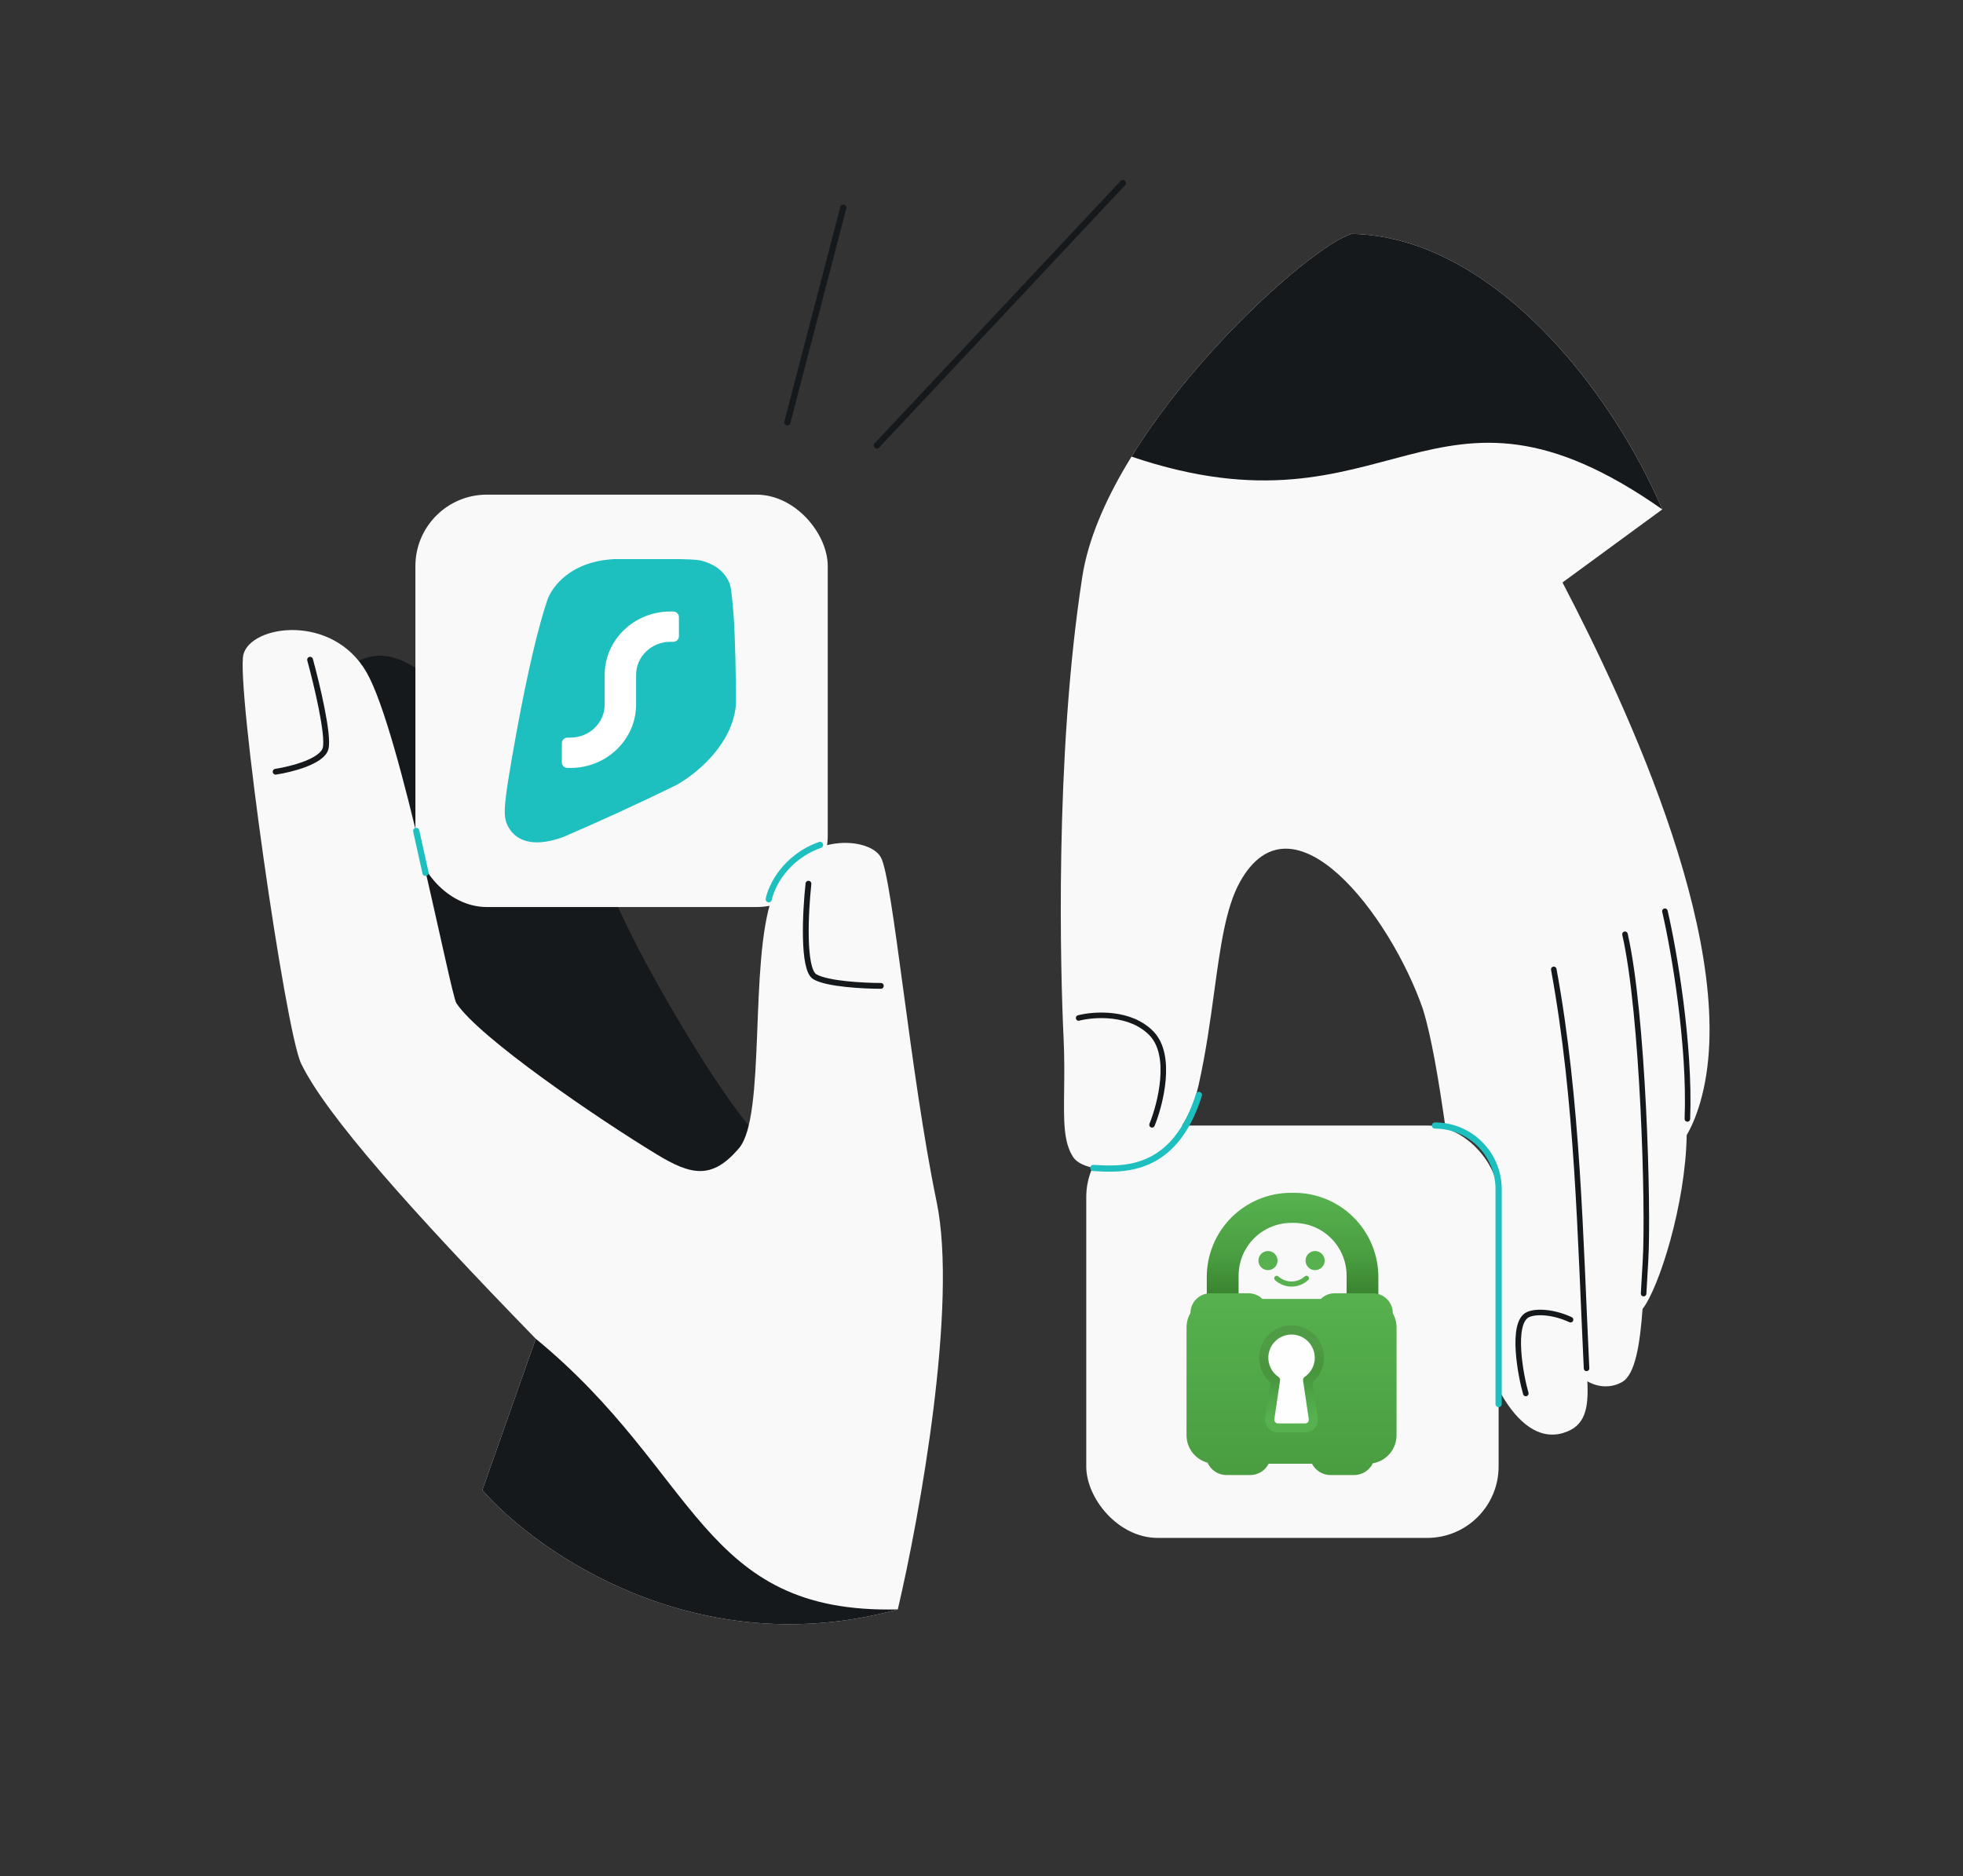 <svg width="632" height="604" viewBox="0 0 632 604" fill="none" xmlns="http://www.w3.org/2000/svg">
<rect x="0" y="0" width="632" height="604" fill="#333333" stroke="none"/>
<g clip-path="url(#clip0_417_138)">
<rect x="349.728" y="362.339" width="132.76" height="132.76" rx="23" fill="#F9F9F9"/>
<path d="M416.668 384H415.633C412.073 384 408.549 384.701 405.26 386.063C401.972 387.425 398.984 389.421 396.467 391.938C393.95 394.454 391.954 397.442 390.592 400.731C389.23 404.019 388.529 407.544 388.53 411.103V418.374C388.53 418.663 388.586 418.949 388.697 419.215C388.808 419.482 388.97 419.725 389.174 419.929C389.378 420.133 389.621 420.295 389.888 420.405C390.155 420.515 390.441 420.572 390.729 420.572H396.577C396.866 420.572 397.152 420.515 397.419 420.405C397.686 420.295 397.928 420.133 398.133 419.929C398.337 419.725 398.499 419.482 398.61 419.215C398.72 418.949 398.777 418.663 398.777 418.374V410.654C398.777 406.153 400.565 401.837 403.747 398.654C406.93 395.472 411.246 393.684 415.747 393.684H416.575C421.076 393.684 425.392 395.472 428.574 398.654C431.757 401.837 433.545 406.153 433.545 410.654V418.374C433.545 418.663 433.602 418.949 433.712 419.215C433.823 419.482 433.985 419.725 434.189 419.929C434.393 420.133 434.636 420.295 434.903 420.405C435.17 420.515 435.456 420.572 435.745 420.572H441.592C442.171 420.566 442.724 420.332 443.132 419.92C443.539 419.509 443.767 418.953 443.767 418.374V411.103C443.768 407.544 443.067 404.02 441.705 400.732C440.343 397.444 438.347 394.456 435.831 391.939C433.315 389.422 430.327 387.426 427.039 386.064C423.751 384.702 420.227 384 416.668 384Z" fill="url(#paint0_linear_417_138)"/>
<path d="M388.774 470.884C389.298 472.068 390.156 473.075 391.241 473.782C392.327 474.489 393.595 474.865 394.891 474.865H402.493C403.727 474.865 404.937 474.524 405.99 473.879C407.042 473.234 407.895 472.311 408.455 471.211H422.4C422.959 472.31 423.812 473.234 424.863 473.879C425.915 474.524 427.124 474.865 428.358 474.865H435.962C437.221 474.864 438.454 474.508 439.52 473.837C440.586 473.167 441.44 472.209 441.986 471.074C444.12 470.717 446.058 469.615 447.456 467.964C448.854 466.314 449.622 464.221 449.623 462.057V427.312C449.624 425.726 449.21 424.167 448.422 422.79V422.747C448.421 421.049 447.746 419.42 446.545 418.219C445.344 417.018 443.715 416.344 442.017 416.344H429.71C428.042 416.343 426.439 416.995 425.246 418.161H406.441C405.249 416.995 403.647 416.342 401.979 416.344H389.673C387.984 416.344 386.363 417.012 385.164 418.202C383.965 419.392 383.285 421.008 383.272 422.697C382.449 424.096 382.015 425.689 382.015 427.312V462.057C382.015 464.067 382.678 466.02 383.9 467.615C385.121 469.21 386.834 470.359 388.774 470.884Z" fill="url(#paint1_linear_417_138)"/>
<path d="M411.309 405.821C411.309 405.213 411.129 404.618 410.791 404.113C410.454 403.607 409.974 403.213 409.412 402.981C408.85 402.748 408.232 402.687 407.636 402.806C407.039 402.924 406.492 403.217 406.062 403.647C405.632 404.077 405.339 404.625 405.22 405.221C405.102 405.817 405.163 406.435 405.395 406.997C405.628 407.559 406.022 408.039 406.528 408.377C407.033 408.715 407.627 408.895 408.235 408.895C408.639 408.895 409.039 408.816 409.412 408.661C409.785 408.507 410.124 408.281 410.41 407.995C410.695 407.71 410.922 407.371 411.076 406.998C411.23 406.624 411.31 406.225 411.309 405.821ZM423.409 402.749C422.801 402.748 422.206 402.928 421.7 403.266C421.194 403.604 420.8 404.084 420.567 404.646C420.334 405.207 420.273 405.826 420.392 406.422C420.51 407.019 420.803 407.567 421.233 407.997C421.663 408.427 422.211 408.719 422.808 408.838C423.404 408.957 424.022 408.895 424.584 408.663C425.146 408.43 425.626 408.035 425.964 407.529C426.301 407.024 426.481 406.429 426.481 405.821C426.48 405.006 426.157 404.225 425.581 403.649C425.005 403.073 424.223 402.749 423.409 402.749ZM420.095 410.902C418.922 411.959 417.4 412.544 415.821 412.544C414.243 412.544 412.72 411.959 411.548 410.902C411.391 410.77 411.189 410.703 410.984 410.716C410.779 410.728 410.587 410.82 410.448 410.97C410.308 411.121 410.232 411.32 410.236 411.525C410.239 411.731 410.322 411.927 410.466 412.073C411.916 413.437 413.832 414.197 415.823 414.197C417.814 414.197 419.73 413.437 421.18 412.073C421.257 412.001 421.319 411.916 421.363 411.82C421.406 411.725 421.431 411.622 421.435 411.517C421.439 411.413 421.422 411.308 421.386 411.21C421.349 411.112 421.294 411.021 421.222 410.945C421.151 410.868 421.066 410.806 420.97 410.762C420.875 410.718 420.772 410.694 420.667 410.69C420.563 410.686 420.458 410.703 420.36 410.739C420.262 410.775 420.171 410.831 420.095 410.902Z" fill="#56B14E"/>
<path d="M414.646 426.761C412.631 426.99 410.727 427.802 409.167 429.099C407.608 430.395 406.462 432.12 405.869 434.059C405.277 435.999 405.265 438.07 405.835 440.016C406.404 441.963 407.53 443.7 409.074 445.015L407.382 456.474C407.297 457.056 407.339 457.65 407.503 458.214C407.668 458.778 407.953 459.301 408.337 459.746C408.722 460.19 409.197 460.547 409.732 460.792C410.267 461.037 410.848 461.164 411.436 461.164H420.204C420.793 461.164 421.374 461.037 421.909 460.792C422.444 460.547 422.92 460.19 423.304 459.744C423.688 459.299 423.972 458.776 424.137 458.211C424.301 457.646 424.342 457.052 424.256 456.47L422.566 445.017C424.185 443.637 425.343 441.794 425.882 439.735C426.421 437.677 426.316 435.503 425.581 433.506C424.846 431.51 423.516 429.786 421.771 428.569C420.025 427.352 417.949 426.699 415.821 426.699C415.429 426.699 415.036 426.72 414.646 426.763" fill="url(#paint2_linear_417_138)"/>
<path d="M414.646 426.761C412.631 426.99 410.727 427.802 409.167 429.099C407.608 430.395 406.462 432.12 405.869 434.059C405.277 435.999 405.265 438.07 405.835 440.016C406.404 441.963 407.53 443.7 409.074 445.015L407.382 456.474C407.297 457.056 407.339 457.65 407.503 458.214C407.668 458.778 407.953 459.301 408.337 459.746C408.722 460.19 409.197 460.547 409.732 460.792C410.267 461.037 410.848 461.164 411.436 461.164H420.204C420.793 461.164 421.374 461.037 421.909 460.792C422.444 460.547 422.92 460.19 423.304 459.744C423.688 459.299 423.972 458.776 424.137 458.211C424.301 457.646 424.342 457.052 424.256 456.47L422.566 445.017C424.185 443.637 425.343 441.794 425.882 439.735C426.421 437.677 426.316 435.503 425.581 433.506C424.846 431.51 423.516 429.786 421.771 428.569C420.025 427.352 417.949 426.699 415.821 426.699C415.429 426.699 415.036 426.72 414.646 426.763" fill="url(#paint3_linear_417_138)"/>
<path d="M423.293 437.1C423.293 435.81 422.959 434.542 422.324 433.42C421.69 432.297 420.775 431.357 419.67 430.693C418.564 430.028 417.306 429.66 416.017 429.626C414.727 429.591 413.451 429.891 412.312 430.496C411.172 431.101 410.209 431.99 409.515 433.077C408.821 434.164 408.42 435.412 408.351 436.7C408.283 437.988 408.548 439.272 409.122 440.427C409.697 441.582 410.56 442.569 411.628 443.292C411.808 443.413 411.95 443.583 412.036 443.782C412.123 443.981 412.152 444.2 412.119 444.414L410.28 456.897C410.255 457.063 410.266 457.232 410.313 457.394C410.36 457.555 410.44 457.704 410.55 457.831C410.659 457.958 410.795 458.06 410.947 458.131C411.1 458.201 411.266 458.237 411.434 458.237H420.212C420.38 458.237 420.546 458.201 420.699 458.131C420.851 458.06 420.987 457.958 421.097 457.831C421.206 457.704 421.287 457.555 421.334 457.394C421.381 457.233 421.393 457.063 421.368 456.897L419.527 444.414C419.495 444.198 419.525 443.977 419.613 443.777C419.701 443.577 419.845 443.406 420.026 443.283C421.037 442.599 421.864 441.677 422.435 440.599C423.007 439.521 423.305 438.318 423.303 437.098" fill="#FEFEFE"/>
<path d="M205.896 306.131C214.752 322.958 235.74 359.445 248.847 370.78V372.994V407.976L148.332 353.954C130.029 312.921 97.055 227.756 111.579 215.357C126.103 202.959 142.132 220.523 148.332 230.855C149.512 228.936 163.443 223.127 172.189 236.055C179.079 246.241 195.756 286.866 205.896 306.131Z" fill="#16191C"/>
<rect x="133.74" y="159.24" width="132.76" height="132.76" rx="23" fill="#F9F9F9"/>
<path d="M301.551 386.887C308.425 420.006 296.083 488.169 289.053 518.111C224.443 535.83 172.957 499.898 155.291 479.718L172.491 430.983C131.97 389.351 104.823 358.71 96.954 342.4C91.807 331.734 75.978 220.279 78.367 210.724C80.756 201.168 107.034 197.346 118.023 216.457C129.012 235.569 145.032 320.108 146.943 322.975C154.374 334.122 192.211 359.949 211.376 371.585C222.483 378.328 229.226 379.915 237.953 369.601C246.68 359.288 241.126 309.704 248.663 288.68C256.2 267.656 279.68 268.942 283.586 275.972C287.491 283.002 292.959 345.489 301.551 386.887Z" fill="#F9F9F9"/>
<path d="M260.288 284.493C259.309 293.498 258.35 312.097 262.344 314.447C266.338 316.796 278.171 317.383 283.588 317.383M88.74 248.44C93.64 247.701 103.716 245.168 104.826 240.952C105.935 236.737 101.96 220.152 99.834 212.386" stroke="#16191C" stroke-width="1.871" stroke-linecap="round"/>
<path d="M155.291 479.719L172.491 430.985C225.256 474.315 225.553 519.676 289.054 518.113C224.443 535.832 172.957 499.9 155.291 479.719Z" fill="#16191C"/>
<path d="M535.185 163.986C518.656 125.269 480.299 76.182 435.171 75.282C419.583 80.11 355.715 138.867 348.461 185.618C339.393 244.057 341.48 314.401 342.422 334.038C342.734 340.565 342.664 346.223 342.603 351.129C342.481 360.982 342.396 367.8 345.53 372.522C350.226 379.596 379.184 379.181 385.919 349.204C388.257 338.795 389.651 328.599 390.931 319.238C392.91 304.757 394.617 292.272 399.126 284.076C416.072 253.277 447.639 294.695 458.096 324.806C458.115 324.869 458.134 324.933 458.153 324.996C460.857 333.715 463.206 347.755 465.383 362.981C475.604 365.044 483.3 374.074 483.3 384.903L483.3 448.764C488.711 458.201 495.523 463.534 503.129 461.358C510.537 459.239 511.461 453.263 511.063 444.689C515.286 447.075 519.438 446.532 522.261 444.901C526.487 442.46 527.975 432.881 528.84 421.368C534.086 414.719 542.703 387.667 543.038 365.417C544.386 363.15 545.959 359.765 547.344 355.061C561.31 307.601 524.108 227.874 503.056 187.513L535.185 163.986Z" fill="#F9F9F9"/>
<path d="M510.801 440.514C508.768 398.241 508.01 354.34 500.25 312.072M529.171 416.448C529.387 412.933 529.574 409.313 529.787 405.721C530.781 388.919 529.025 326.276 523.171 300.769M543.264 360.217C544.203 336.069 538.876 305.499 536.027 293.347M370.904 362.108C373.687 355.24 377.549 339.742 370.736 332.695C363.922 325.648 352.254 326.437 347.271 327.713M491.241 448.598C489.653 443.193 486.305 425.798 491.95 423.208C494.727 421.934 500.448 422.408 505.643 424.843" stroke="#16191C" stroke-width="1.786" stroke-linecap="round"/>
<path d="M435.171 75.282C480.299 76.182 518.656 125.27 535.184 163.987C460.396 111.539 448.412 175.474 364.295 147C386.279 111.422 423.73 78.825 435.171 75.282Z" fill="#16191C"/>
<path d="M462 362.339C473.315 362.339 482.489 371.512 482.489 382.828V452M352 376C360.833 376.5 378 378 386 352.5M247.5 289.5C248.333 285.333 252.8 276 264 272M137 281L134 267.5" stroke="#1EBFBF" stroke-width="2" stroke-linecap="round"/>
<path d="M253.485 135.952L271.507 66.868" stroke="#16191C" stroke-width="2" stroke-linecap="round"/>
<path d="M282.297 143.429L361.499 58.947" stroke="#16191C" stroke-width="2" stroke-linecap="round"/>
<path d="M219.076 180C221.446 180.06 223.683 180.103 225.489 180.412C229.269 181.34 232.83 183.328 234.682 187.307C234.689 187.319 235.101 188.032 235.401 190.053C235.703 192.092 236.163 197.749 236.163 197.749C236.797 207.145 236.867 216.917 236.968 226.125C236.804 229.729 235.762 233.115 234.183 236.211C230.321 243.779 223.245 249.61 217.924 252.645C204.755 259.108 192.019 264.863 181.239 269.499C169.826 273.622 164.645 269.483 162.927 264.571C162.58 263.235 162.459 261.858 162.512 260.587C162.513 260.565 162.62 257.522 163.406 252.536C164.196 247.532 170.015 211.497 176.264 193.025C177.841 188.758 183.721 180.744 197.708 180H219.076Z" fill="#1EBFBF"/>
<path d="M216.742 196.861C217.758 196.861 218.581 197.656 218.581 198.636V204.848C218.581 205.829 217.758 206.623 216.742 206.623H215.823C209.73 206.623 204.791 211.391 204.791 217.273V226.813C204.791 238.085 195.324 247.224 183.646 247.224H182.726C181.711 247.224 180.887 246.429 180.887 245.449L180.887 239.237C180.887 238.256 181.711 237.462 182.726 237.462H183.646C189.738 237.462 194.678 232.694 194.678 226.813V217.273C194.678 206 204.145 196.861 215.823 196.861L216.742 196.861Z" fill="white"/>
</g>
<defs>
<linearGradient id="paint0_linear_417_138" x1="415.983" y1="385.243" x2="416.08" y2="420.353" gradientUnits="userSpaceOnUse">
<stop stop-color="#56B14E"/>
<stop offset="0.539" stop-color="#4A9E41"/>
<stop offset="1" stop-color="#357C2A"/>
</linearGradient>
<linearGradient id="paint1_linear_417_138" x1="415.819" y1="473.051" x2="415.819" y2="416.988" gradientUnits="userSpaceOnUse">
<stop stop-color="#4A9E41"/>
<stop offset="1" stop-color="#56B14E"/>
</linearGradient>
<linearGradient id="paint2_linear_417_138" x1="416.173" y1="456.27" x2="414.976" y2="432.907" gradientUnits="userSpaceOnUse">
<stop stop-color="#56B14E"/>
<stop offset="0.3" stop-color="#4A9E41"/>
<stop offset="0.355" stop-color="#45973C"/>
<stop offset="0.523" stop-color="#3C8732"/>
<stop offset="0.717" stop-color="#367E2B"/>
<stop offset="1" stop-color="#357C2A"/>
</linearGradient>
<linearGradient id="paint3_linear_417_138" x1="416.173" y1="456.27" x2="414.976" y2="432.907" gradientUnits="userSpaceOnUse">
<stop stop-color="#56B14E" stop-opacity="0.153"/>
<stop offset="1" stop-color="#9BF893" stop-opacity="0.263"/>
</linearGradient>
<clipPath id="clip0_417_138">
<rect x="32" y="32" width="568" height="540" rx="48" fill="white"/>
</clipPath>
</defs>
</svg>
